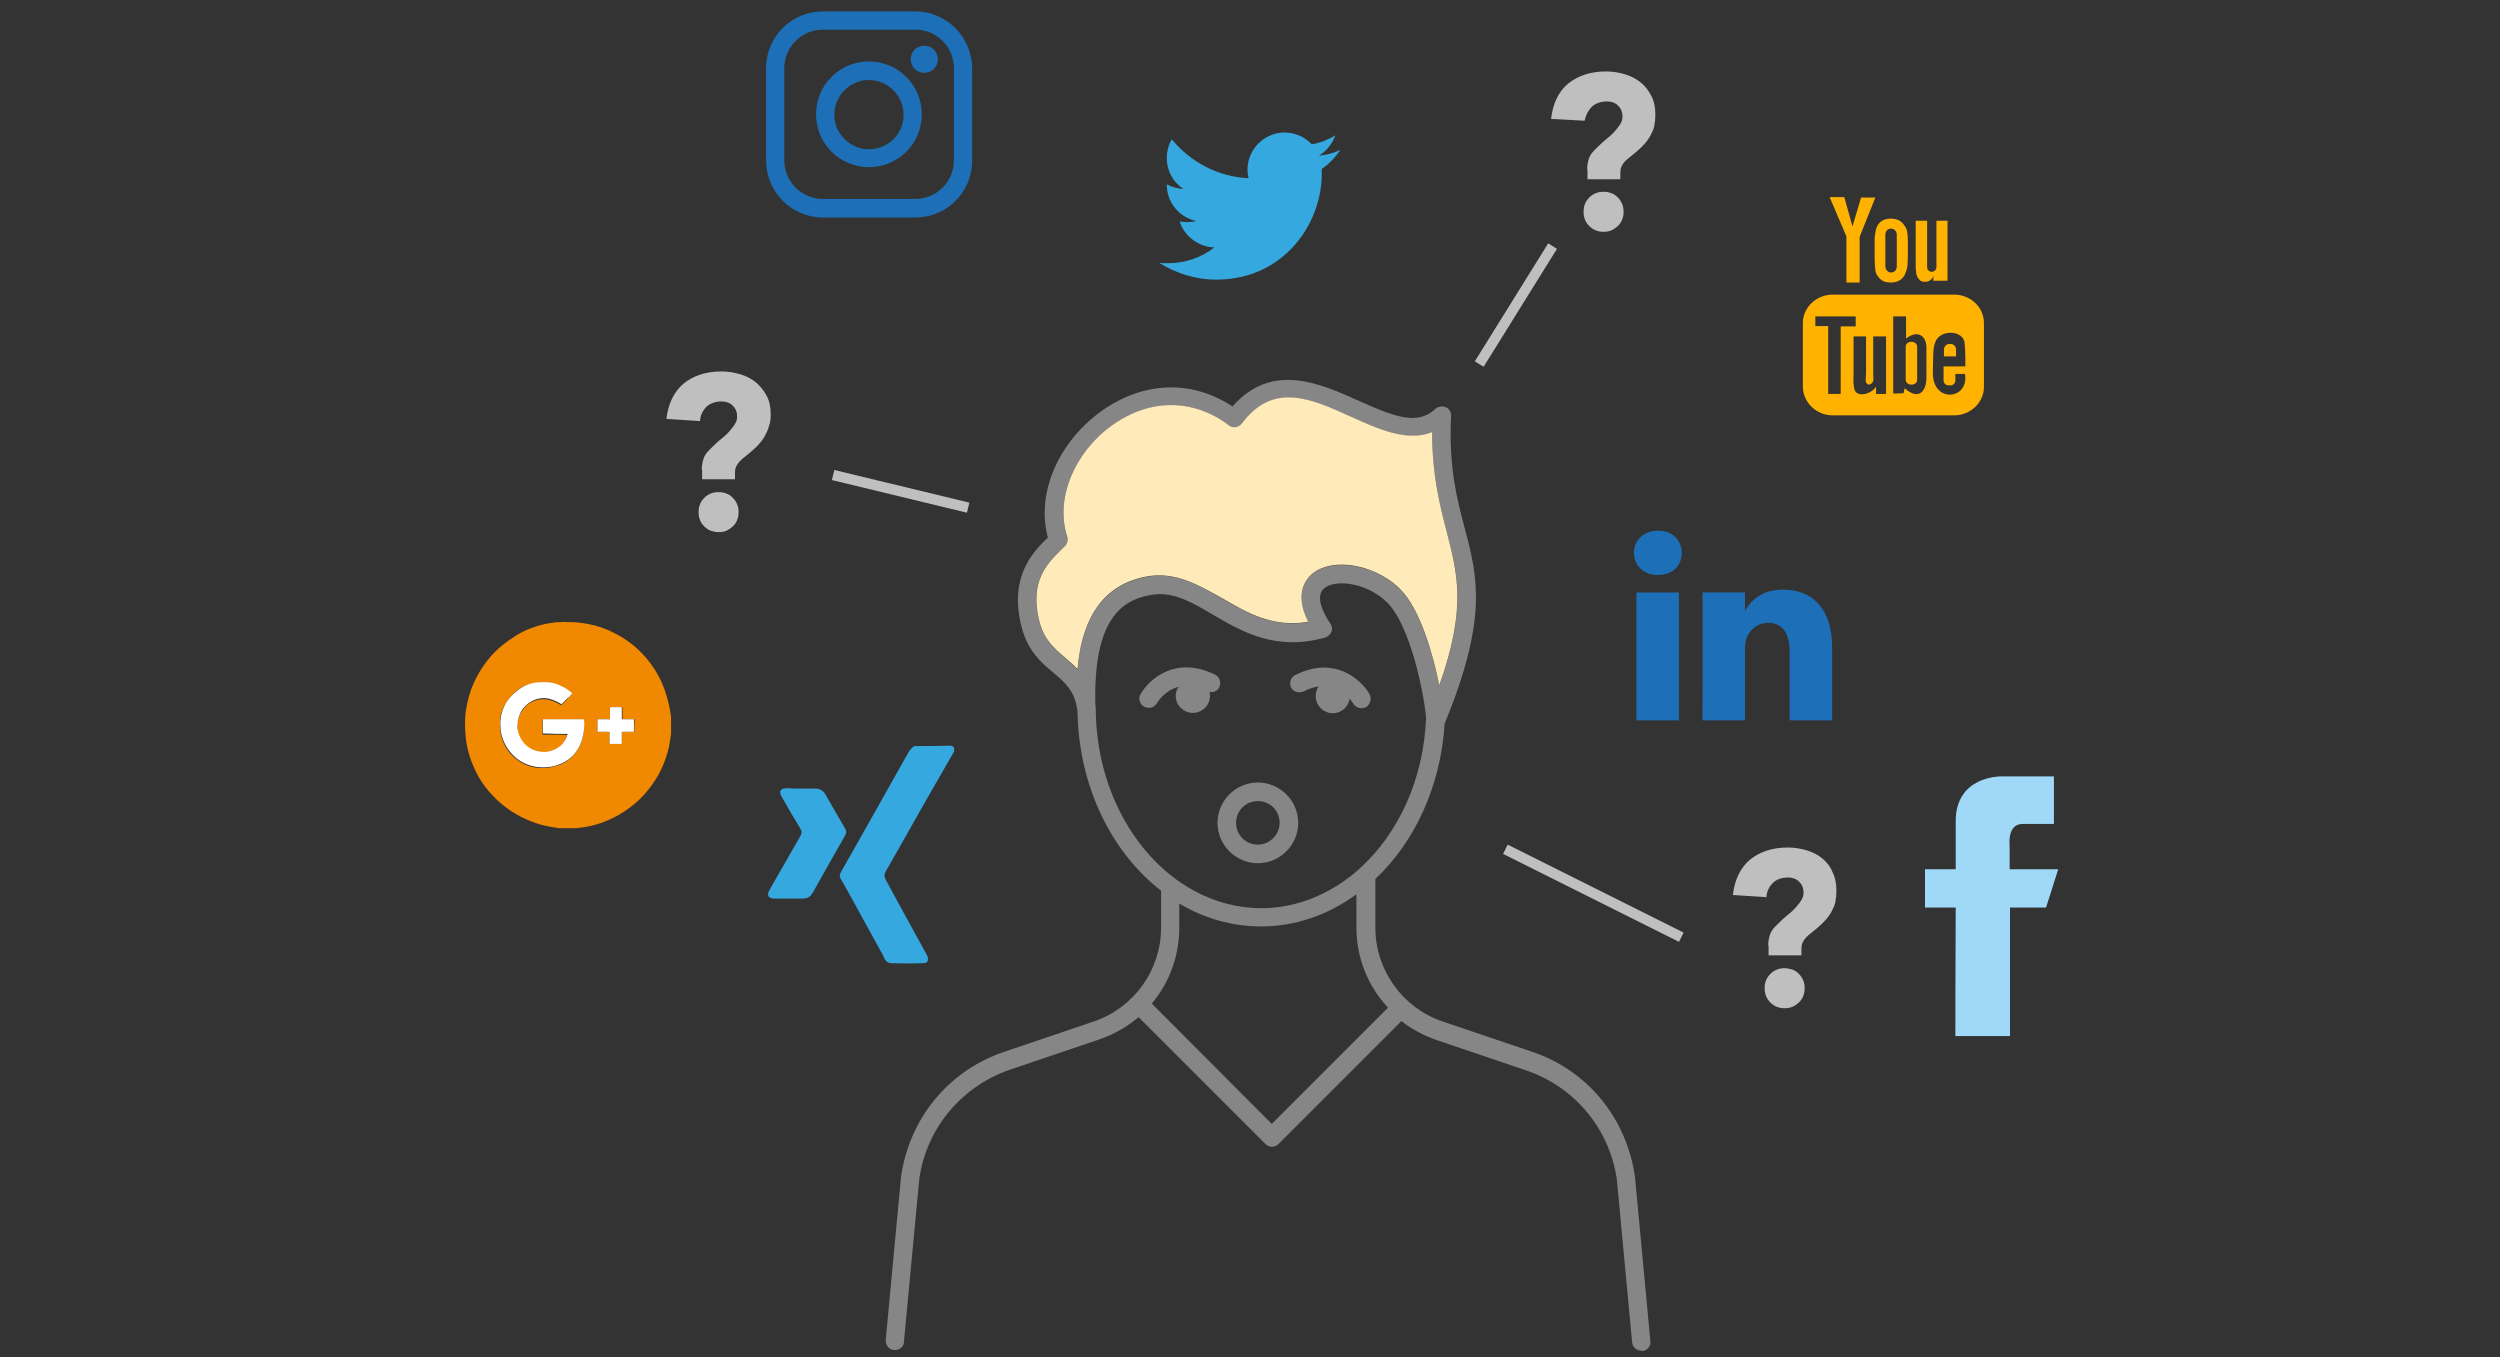 <?xml version="1.0" encoding="utf-8"?>
<!-- Generator: Adobe Illustrator 21.1.0, SVG Export Plug-In . SVG Version: 6.00 Build 0)  -->
<svg version="1.1" baseProfile="basic" id="Ebene_1"
	 xmlns="http://www.w3.org/2000/svg" xmlns:xlink="http://www.w3.org/1999/xlink" x="0px" y="0px" viewBox="0 0 700 380"
	 xml:space="preserve">
<rect x="0" y="0" width="700" height="380" fill="#333333" stroke="none"/>
<style type="text/css">
	.st0{fill:none;}
	.st1{fill:#868686;}
	.st2{fill:#FFEAB9;}
	.st3{fill:#1D70B7;}
	.st4{fill:#A0D9F7;}
	.st5{fill:#35A8E0;}
	.st6{fill:#FFB300;}
	.st7{fill:#F08800;}
	.st8{fill:#FFFFFF;}
	.st9{fill:#BFBFBF;}
</style>
<g>
	<path class="st0" d="M373.2,194.5c-0.2,0-0.4,0.2-0.4,0.4c0,0.2,0.2,0.4,0.4,0.4c0.2,0,0.4-0.2,0.4-0.4S373.4,194.5,373.2,194.5z"
		/>
	<path class="st0" d="M170.8,201.4c-0.1,0-0.1,0-0.1,0h-0.1C170.7,201.5,170.7,201.5,170.8,201.4z"/>
	<path class="st0" d="M162.3,208.9c-1.2,2.6-3.2,4.4-5.9,5.3c-1,0.3-2,0.6-3.1,0.7c-3.1,0.3-6-0.5-8.6-2.4c-2.3-1.8-3.8-4.2-4.4-7.2
		c-0.1-0.8-0.2-1.5-0.2-2.3c0,0.8,0.1,1.6,0.2,2.4c0.6,2.9,2.1,5.3,4.4,7.2c2.5,2,5.4,2.7,8.6,2.4c1-0.1,2.1-0.3,3.1-0.7
		c2.7-1,4.7-2.7,5.9-5.3c0.7-1.4,1-2.9,1.2-4.4c0.1-0.5,0.1-1,0.1-1.5c0,0.5,0,0.9-0.1,1.4C163.3,206,163,207.5,162.3,208.9z"/>
	<path class="st0" d="M174.1,205.2c0,1,0,2,0,3c0,0.1,0,0.1-0.1,0.1h0.1c0.1,0,0.1-0.1,0.1-0.1C174.2,207.2,174.2,206.2,174.1,205.2
		c0.1-0.3,0.1-0.3,0.3-0.3h-0.1C174.1,204.9,174.1,204.9,174.1,205.2z"/>
	<path class="st0" d="M157.1,197.3c-0.1,0.1-0.1,0.1-0.2,0c-1-0.6-2.1-1.1-3.2-1.4c-0.8-0.2-1.5-0.3-2.3-0.2c-1.8,0.2-3.4,1-4.6,2.3
		c-1.1,1.2-1.7,2.5-2,4c-0.1,0.3-0.1,0.6-0.1,0.9c0-0.3,0.1-0.5,0.1-0.8c0.3-1.6,1-2.9,2-4c1.2-1.4,2.8-2.1,4.6-2.3
		c0.8-0.1,1.5,0,2.3,0.2c1.2,0.3,2.2,0.8,3.2,1.4c0.1,0.1,0.1,0.1,0.2,0c0.5-0.5,1-1,1.4-1.4c0.2-0.3,0.4-0.5,0.6-0.7
		c-0.2,0.2-0.4,0.4-0.6,0.5C158,196.3,157.6,196.8,157.1,197.3z"/>
	<path class="st0" d="M529.5,76.3c0.9,0,1.6-0.8,1.6-1.7v-8.9c0-1-0.7-1.7-1.6-1.7s-1.6,0.8-1.6,1.7v8.9
		C527.9,75.6,528.6,76.3,529.5,76.3z"/>
	<path class="st0" d="M177.5,201.4C177.5,201.4,177.4,201.4,177.5,201.4c0.1,0,0.1,0.1,0.1,0.2c0,1,0,2.1,0,3.1
		c0,0.1-0.1,0.2-0.2,0.2h0.1c0.1,0,0.2,0,0.2-0.2c0-1,0-2.1,0-3.1C177.6,201.5,177.6,201.5,177.5,201.4z"/>
	<path class="st0" d="M174.2,198.2c0,1,0,2.1,0,3.1c0,0.1,0,0.1,0,0.1h0.1c0-0.1,0-0.1,0-0.1C174.3,200.3,174.3,199.3,174.2,198.2
		c0.1-0.1,0.1-0.2-0.1-0.2H174C174.2,198,174.2,198.1,174.2,198.2z"/>
	<path class="st0" d="M550.3,104.7h-2.7c0,0.1,0,0.2,0,0.3v1.5c0,0.8-0.7,1.4-1.4,1.4h-0.5c-0.8,0-1.4-0.6-1.4-1.4v-3.9h6.1v-2.3
		c0-1.6-0.1-3.4-0.2-4.3c-0.4-3-4.7-3.5-6.8-2c-0.7,0.5-1.2,1.1-1.5,2c-0.3,0.9-0.5,2.1-0.5,3.6v5
		C541.5,113,551.6,111.8,550.3,104.7z M544.3,97.9c0-0.9,0.7-1.6,1.6-1.6h0.2c0.9,0,1.6,0.7,1.6,1.6v1.9h-3.4L544.3,97.9L544.3,97.9
		z"/>
	<path class="st0" d="M533.2,108.8c3.8,3.4,6.1,1.1,6.1-3v-8.4c0-3.2-2.4-5.1-5.7-2.5v-6.2h-3.6v21.6l2.9-0.1L533.2,108.8z
		 M533.6,97c0-0.8,0.8-1.3,1.6-1.3c0.8,0,1.5,0.5,1.6,1.2v9.5c0,0.8-0.8,1.3-1.6,1.3c-0.9,0-1.6-0.6-1.6-1.3V97z"/>
	<path class="st0" d="M522.4,94.2h-3.5v10c0,1.5-0.1,2.7,0,3.2c0.1,0.9,0.1,2,0.9,2.6c1.6,1.2,4.7-0.2,5.4-1.8v2.1h2.8V94.2h-3.6
		v10.1c0,1.4,0.1,2.2,0,2.5c-0.3,0.8-1.6,1.6-2.1,0.1c-0.1-0.3,0-1.1,0-2.5V94.2z"/>
	<path class="st0" d="M160,194.2C160,194.3,160,194.3,160,194.2C160,194.2,160,194.2,160,194.2z"/>
	<path class="st0" d="M158.9,205.5c-0.1,0-0.1,0-0.2,0c-1.7,0-3.4,0-5.2-0.1c-0.4,0-0.9,0-1.3,0c-0.1,0-0.2-0.1-0.2-0.2
		c0-1.2,0-2.5,0-3.6l0,0c0,1.2,0,2.5,0,3.8c0,0.1,0.1,0.2,0.2,0.2c0.4,0,0.9,0,1.3,0c1.7,0,3.4,0,5.2,0.1c0.1,0,0.1,0,0.2,0l0,0
		C158.9,205.7,158.9,205.6,158.9,205.5z"/>
	<path class="st0" d="M243.3,41.8c5.4,0,9.8-4.4,9.7-9.7c0-5.3-4.4-9.7-9.7-9.7s-9.7,4.4-9.7,9.7S238,41.8,243.3,41.8z"/>
	<path class="st0" d="M230.4,55.7h25.9c6,0,10.8-4.9,10.8-10.8V19.1c0-6-4.9-10.8-10.8-10.8h-25.9c-6,0-10.8,4.9-10.8,10.8v25.8
		C219.6,50.9,224.5,55.7,230.4,55.7z M256.1,13.9c0.7-0.7,1.7-1.1,2.7-1.1c1,0,2,0.4,2.7,1.1s1.1,1.7,1.1,2.7c0,1-0.4,2-1.1,2.7
		c-0.7,0.7-1.7,1.1-2.7,1.1c-1,0-2-0.4-2.7-1.1c-0.7-0.7-1.1-1.7-1.1-2.7C255,15.6,255.5,14.6,256.1,13.9z M243.3,17.2
		c8.2,0,14.8,6.7,14.8,14.8c0,8.2-6.6,14.8-14.8,14.8c-8.2,0-14.8-6.6-14.8-14.8S235.1,17.2,243.3,17.2z"/>
	<path class="st0" d="M488.6,171.1V171C488.6,171.1,488.5,171.1,488.6,171.1L488.6,171.1z"/>
	<path class="st0" d="M334,194.5c-0.2,0-0.4,0.2-0.4,0.4c0,0.2,0.2,0.4,0.4,0.4s0.4-0.2,0.4-0.4S334.3,194.5,334,194.5z"/>
	<path class="st0" d="M352.2,224.3c-3.4,0-6.1,2.7-6.1,6.1c0,3.4,2.7,6.1,6.1,6.1c3.4,0,6.1-2.7,6.1-6.1
		C358.3,227,355.5,224.3,352.2,224.3z"/>
	<path class="st0" d="M380.6,243.2c0.1-0.1,0.2-0.2,0.3-0.3c10.7-9.7,17.7-24.8,18.5-42c-0.5-5.7-4.3-25.7-10.9-32.4
		c-5.3-5.3-14.3-6.7-17.6-4c-2.9,2.4,0.2,7.7,1.7,9.9c0.5,0.7,0.5,1.6,0.3,2.3c-0.3,0.8-1,1.4-1.7,1.6c-13.9,3.9-23.3-1.6-31.5-6.4
		c-6.2-3.6-11.5-6.8-17.9-5.4c-7.4,1.5-15.7,6.4-15,30.5c0.1,0.3,0.1,0.5,0.1,0.9c0,30.9,20.8,56.1,46.3,56.1
		C363.4,254.2,372.9,250.1,380.6,243.2z M362.6,188.9c10.9-5.5,18.4,1.2,20.8,5.4c0.7,1.2,0.3,2.8-1,3.6c-0.5,0.2-0.9,0.3-1.3,0.3
		c-0.9,0-1.8-0.5-2.3-1.3c-0.1-0.2-0.5-0.8-1-1.4c-0.3,2.3-2.3,4.1-4.7,4.1c-2.6,0-4.8-2.1-4.8-4.8c0-1,0.3-1.9,0.8-2.7
		c-1.3,0.2-2.7,0.6-4.2,1.4c-1.3,0.6-2.9,0.1-3.5-1.2C360.9,191.1,361.3,189.5,362.6,188.9z M338.8,194.9c0,2.7-2.2,4.8-4.8,4.8
		s-4.8-2.1-4.8-4.8c0-0.9,0.3-1.8,0.8-2.5c-3.9,1-5.9,4.3-6,4.5c-0.5,0.9-1.4,1.4-2.3,1.4c-0.4,0-0.9-0.1-1.3-0.3
		c-1.2-0.7-1.7-2.3-1-3.6c2.4-4.2,9.9-10.8,20.8-5.4c1.3,0.6,1.8,2.2,1.2,3.5c-0.5,1-1.6,1.6-2.7,1.4
		C338.8,194.1,338.8,194.5,338.8,194.9z M340.9,230.4c0-6.2,5.1-11.3,11.3-11.3c6.2,0,11.3,5.1,11.3,11.3c0,6.2-5.1,11.3-11.3,11.3
		C346,241.7,340.9,236.6,340.9,230.4z"/>
	<path class="st0" d="M379.9,250.4c-7.8,5.7-17,9-26.7,9c-8.2,0-16-2.3-22.9-6.4v6.8c0,7.9-2.9,15.5-7.7,21.3l33.7,33.7l32.4-32.4
		c0.1-0.1,0.1-0.1,0.2-0.1c-5.5-6-8.8-13.9-8.8-22.4V250.4z"/>
	<polygon class="st0" points="511.8,110.3 515.3,110.3 515.3,91.4 519.6,91.4 519.6,88.6 508.3,88.6 508.3,91.3 511.8,91.3 	"/>
	<path class="st1" d="M429,294.5l-25.1-8.5c-11.2-3.8-18.8-14.4-18.8-26.3v-13.6c11-10.3,18.3-25.9,19.4-43.5
		c12.2-29.6,9.2-41.2,5.6-54.8c-2.1-7.9-4.5-17-3.8-31.3c0.1-1-0.5-2.1-1.5-2.5c-1-0.4-2.1-0.2-2.9,0.5c-5,4.7-11.5,2.2-21.5-2.3
		c-10.9-4.9-24.3-10.9-35.3,1.6c-11.4-7.5-24.9-7.1-36.7,1.3c-12.2,8.8-18.3,23.1-15,35.4c-4.2,4.1-10.9,10.9-7.4,24.9
		c1.7,6.8,5.5,10.1,9,13c3.3,2.8,5.9,5.1,6.6,10.2c0,0.2,0.1,0.3,0.1,0.5c0.3,21,9.5,39.5,23.4,50.3v10.3c0,11.9-7.5,22.4-18.8,26.3
		l-25.1,8.5c-15.5,5.2-26.5,18.5-28.9,34.9l-4.3,45.8c-0.1,1.4,0.9,2.7,2.3,2.8c0.1,0,0.2,0,0.3,0c1.4,0,2.5-1,2.5-2.3l4.3-45.6
		c2-14.2,11.8-25.9,25.4-30.6l25.1-8.5c4.1-1.4,7.8-3.6,10.9-6.2l35.5,35.5c0.5,0.5,1.2,0.8,1.8,0.8c0.7,0,1.4-0.3,1.9-0.8
		l34.1-34.1c0.1-0.1,0.2-0.2,0.3-0.3c2.9,2.3,6.2,4,9.8,5.3l25.1,8.5c13.6,4.6,23.3,16.3,25.4,30.4l4.3,45.8
		c0.1,1.3,1.3,2.3,2.6,2.3c0.1,0,0.1,0,0.2,0.1c1.4-0.1,2.5-1.4,2.3-2.8l-4.3-45.9C455.5,313.1,444.5,299.7,429,294.5z M298.3,184.3
		c-3.1-2.6-6-5.1-7.3-10.3c-2.9-11.3,2.1-16.1,6.2-20c0.4-0.3,0.7-0.6,1-1c0.7-0.7,1-1.7,0.6-2.7c-3.4-10.4,1.9-23.5,12.7-31.2
		c10.6-7.5,22.8-7.5,32.6,0.1c0.5,0.4,1.2,0.5,1.9,0.5c0.7-0.1,1.3-0.5,1.7-1c8.8-11.8,19.4-7,30.6-1.9c7.8,3.5,15.7,7.1,22.7,4.3
		c0,12.3,2.2,20.6,4.1,28c3.1,11.7,5.6,21.2-2.1,42.9c-1.8-9-5.4-21.3-11-27c-4.4-4.4-10.8-6.8-16.3-6.8c-3.1,0-6.1,0.8-8.2,2.5
		c-1.8,1.5-5.2,5.6-1.2,13.5c-10,1.6-17.2-2.6-24.1-6.6c-6.6-3.8-13.3-7.7-21.6-6c-13.7,2.8-17.9,14.4-18.9,26
		C300.6,186.3,299.4,185.2,298.3,184.3z M306.8,198.1c0-0.3-0.1-0.6-0.1-0.9c-0.6-24.1,7.7-29.1,15-30.5c6.4-1.4,11.8,1.8,17.9,5.4
		c8.2,4.8,17.6,10.3,31.5,6.4c0.8-0.3,1.4-0.9,1.7-1.6c0.3-0.8,0.2-1.6-0.3-2.3c-1.5-2.2-4.6-7.5-1.7-9.9c3.3-2.7,12.2-1.4,17.6,4
		c6.7,6.6,10.5,26.6,10.9,32.4c-0.7,17.2-7.8,32.3-18.5,42c-0.1,0.1-0.3,0.2-0.3,0.3c-7.7,6.8-17.2,10.9-27.4,10.9
		C327.6,254.2,306.8,229,306.8,198.1z M388.5,282.3l-32.4,32.4L322.5,281c4.9-5.8,7.7-13.3,7.7-21.3V253c6.9,4.1,14.7,6.4,22.9,6.4
		c9.8,0,18.9-3.3,26.7-9v9.3c0,8.6,3.3,16.5,8.8,22.4C388.6,282.2,388.6,282.2,388.5,282.3z"/>
	<path class="st2" d="M320.6,161.5c8.3-1.7,15,2.3,21.6,6c6.9,4,14.1,8.3,24.1,6.6c-4-7.9-0.6-12,1.2-13.5c2.1-1.7,5.1-2.5,8.2-2.5
		c5.5,0,12,2.5,16.3,6.8c5.6,5.6,9.2,18,11,27c7.7-21.7,5.1-31.2,2.1-42.9c-1.9-7.4-4.1-15.7-4.1-28c-7,2.8-14.9-0.8-22.7-4.3
		c-11.2-5.1-21.8-9.9-30.6,1.9c-0.4,0.5-1,0.9-1.7,1c-0.7,0.1-1.4-0.1-1.9-0.5c-9.9-7.5-22-7.6-32.6-0.1
		c-10.8,7.7-16.1,20.8-12.7,31.2c0.3,1,0.1,2-0.6,2.7c-0.3,0.3-0.6,0.6-1,1c-4,3.9-9,8.8-6.2,20c1.3,5.2,4.2,7.7,7.3,10.3
		c1.2,1,2.3,2,3.4,3.2C302.7,175.9,306.9,164.3,320.6,161.5z"/>
	<path class="st3" d="M230.4,60.9h25.9c8.8,0,15.9-7.1,15.9-15.9V19.1c-0.1-8.8-7.2-15.9-15.9-15.9h-25.9c-8.8,0-15.9,7.1-15.9,15.9
		v25.8C214.5,53.7,221.6,60.9,230.4,60.9z M219.6,19.1c0-6,4.9-10.8,10.8-10.8h25.9c6,0,10.8,4.9,10.8,10.8v25.8
		c0,6-4.9,10.8-10.8,10.8h-25.9c-6,0-10.8-4.9-10.8-10.8V19.1z"/>
	<path class="st3" d="M243.3,46.8c8.2,0,14.8-6.6,14.8-14.8c0-8.1-6.6-14.8-14.8-14.8c-8.2,0-14.8,6.6-14.8,14.8
		S235.1,46.8,243.3,46.8z M243.3,22.4c5.3,0,9.7,4.4,9.7,9.7c0.1,5.3-4.3,9.7-9.7,9.7c-5.3,0-9.7-4.4-9.7-9.7S238,22.4,243.3,22.4z"
		/>
	<path class="st3" d="M258.8,20.4c1,0,2-0.4,2.7-1.1c0.7-0.7,1.1-1.6,1.1-2.7c0-1-0.4-2-1.1-2.7c-0.7-0.7-1.6-1.1-2.7-1.1
		c-1,0-2,0.4-2.7,1.1c-0.7,0.7-1.1,1.6-1.1,2.7c0,1,0.4,2,1.1,2.7C256.8,20,257.8,20.4,258.8,20.4z"/>
	<path class="st4" d="M562.7,243.4v-6.5c0,0-0.8-6.2,3.6-6.2h8.8v-13.3h-15c0,0-12.5-0.1-12.5,12.5c0,2.7,0,7.6,0,13.5h-8.6v10.7
		h8.6c-0.1,17-0.1,36-0.1,36h15.3v-36h10.1l3.4-10.7H562.7z"/>
	<path class="st3" d="M488.6,201.7v-20c0-1,0.1-2.1,0.4-2.9c0.8-2.2,2.8-4.4,6.1-4.4c4.3,0,6,3.3,6,8.1v19.2H513v-20.5
		c0-11-5.8-16.1-13.7-16.1c-6.4,0-9.2,3.4-10.7,5.9v0.1h-0.1c0-0.1,0.1-0.1,0.1-0.1v-5.1h-11.9c0.1,3.4,0,35.8,0,35.8L488.6,201.7
		L488.6,201.7z"/>
	<rect x="458.2" y="165.9" class="st3" width="11.9" height="35.8"/>
	<path class="st3" d="M457.5,154.8c0,3.4,2.6,6.2,6.6,6.2h0.1c4.2,0,6.7-2.7,6.7-6.2c-0.1-3.5-2.5-6.2-6.6-6.2
		S457.5,151.3,457.5,154.8z"/>
	<path class="st5" d="M324.6,73.6c4.6,2.9,10.1,4.7,15.9,4.7c19.2,0,29.6-15.9,29.6-29.6v-1.4c2.1-1.4,3.8-3.3,5.2-5.3
		c-1.8,0.8-3.9,1.4-6,1.6c2.1-1.3,3.8-3.4,4.6-5.7c-2,1.2-4.2,2.1-6.6,2.5c-1.9-2-4.6-3.3-7.6-3.3c-5.7,0-10.4,4.7-10.4,10.4
		c0,0.8,0.1,1.6,0.3,2.4c-8.7-0.4-16.3-4.6-21.5-10.9c-0.9,1.5-1.4,3.4-1.4,5.3c0,3.6,1.8,6.8,4.7,8.6c-1.7-0.1-3.3-0.5-4.7-1.3v0.1
		c0,5.1,3.6,9.2,8.3,10.2c-0.9,0.2-1.8,0.3-2.7,0.3c-0.7,0-1.3-0.1-2-0.2c1.3,4.1,5.2,7.1,9.7,7.3c-3.6,2.8-8.1,4.4-12.9,4.4
		C326.3,73.7,325.4,73.7,324.6,73.6z"/>
	<path class="st6" d="M536.8,77.4c0.2,0.4,0.5,0.8,0.8,1.1c0.4,0.3,0.9,0.4,1.4,0.4c0.5,0,1-0.1,1.4-0.4c0.4-0.3,0.8-0.7,1-1.3
		l-0.1,1.4h4V61.8h-3.1v13c0,0.7-0.6,1.3-1.3,1.3s-1.3-0.5-1.3-1.3v-13h-3.2v11.3c0,1.4,0,2.4,0.1,2.9
		C536.5,76.5,536.6,76.9,536.8,77.4z"/>
	<path class="st6" d="M524.9,68v4.4c0,1.4,0.1,2.5,0.2,3.3c0.1,0.7,0.4,1.3,0.8,1.8s0.8,0.9,1.4,1.2s1.4,0.4,2.3,0.4
		c0.8,0,1.5-0.2,2.1-0.5s1.1-0.8,1.5-1.4c0.3-0.6,0.6-1.3,0.8-2.1c0.1-0.8,0.2-1.8,0.2-3.4v-4.2c0-1.2-0.1-2.1-0.2-2.7
		c-0.1-0.5-0.4-1.2-0.8-1.7c-0.3-0.5-0.8-1-1.5-1.4c-0.6-0.3-1.4-0.5-2.3-0.5c-1.1,0-2,0.3-2.7,0.8s-1.2,1.3-1.4,2.2
		S524.8,66.4,524.9,68L524.9,68z M527.9,65.7c0-1,0.7-1.7,1.6-1.7s1.6,0.8,1.6,1.7v8.9c0,1-0.7,1.7-1.6,1.7s-1.6-0.8-1.6-1.7V65.7z"
		/>
	<path class="st6" d="M547.7,97.9c0-0.9-0.7-1.6-1.6-1.6h-0.2c-0.9,0-1.6,0.7-1.6,1.6v1.9h3.4L547.7,97.9z"/>
	<path class="st6" d="M535.2,107.7c0.8,0,1.6-0.5,1.6-1.3v-9.5c-0.1-0.7-0.8-1.2-1.6-1.2c-0.8,0-1.6,0.5-1.6,1.3v9.4
		C533.6,107.1,534.3,107.7,535.2,107.7z"/>
	<polygon class="st6" points="517,79.1 520.7,79.1 520.7,66.3 525.1,55.3 521.1,55.3 518.7,63.4 516.4,55.2 512.3,55.2 517,66.2 	
		"/>
	<path class="st6" d="M513.1,116.3h34.1c4.5,0,8.3-3.6,8.3-7.9v-18c0-4.4-3.8-7.9-8.3-7.9h-34.1c-4.5,0-8.3,3.6-8.3,7.9v18
		C504.9,112.7,508.6,116.3,513.1,116.3z M541.3,99.6c0-1.5,0.2-2.7,0.5-3.6c0.3-0.9,0.8-1.5,1.5-2c2.2-1.5,6.4-1,6.8,2
		c0.1,1,0.2,2.7,0.2,4.3v2.3h-6.1v3.9c0,0.8,0.6,1.4,1.4,1.4h0.5c0.8,0,1.4-0.6,1.4-1.4V105c0-0.1,0-0.3,0-0.3h2.7
		c1.2,7.2-8.9,8.3-9-0.1L541.3,99.6L541.3,99.6z M530.1,88.6h3.6v6.2c3.3-2.6,5.7-0.7,5.7,2.5v8.4c0,4.1-2.3,6.4-6.1,3l-0.3,1.4
		l-2.9,0.1V88.6L530.1,88.6z M522.4,106.8c0.5,1.6,1.8,0.7,2.1-0.1c0.1-0.3,0-1,0-2.5V94.2h3.6v16.1h-2.8v-2.1
		c-0.8,1.6-3.8,2.9-5.4,1.8c-0.8-0.6-0.8-1.7-0.9-2.6c-0.1-0.5,0-1.7,0-3.2v-10h3.5v10.2C522.4,105.7,522.4,106.6,522.4,106.8z
		 M508.3,88.6h11.3v2.8h-4.2v18.9h-3.5v-19h-3.6V88.6z"/>
	<path class="st5" d="M249.6,269.7c2.9,0.1,6,0.1,8.9,0c1.2,0,1.6-0.8,1.2-1.9c-0.1-0.3-0.3-0.7-0.5-1c-3.8-6.8-7.5-13.7-11.2-20.5
		c-0.4-0.8-0.5-1.4,0-2.3c3.7-6.4,7.3-12.9,11-19.4c2.7-4.7,5.4-9.4,8.1-14.1c0.3-1.4-0.2-1.8-1.7-1.7c-3.1,0.1-6.2,0.1-9.4,0.1
		c-0.6,0.4-1.2,1-1.6,1.7c-6.3,11.3-12.7,22.5-19,33.7c-0.4,0.7-0.3,1.2,0,1.8c0.9,1.4,1.6,2.9,2.5,4.4c3.1,5.7,6.3,11.4,9.4,17.1
		C247.7,268.7,248.3,269.7,249.6,269.7z"/>
	<path class="st5" d="M236.8,232.3c-1.9-3.3-3.8-6.6-5.7-9.9c-0.7-1.1-1.6-1.6-2.8-1.6c-1.3,0-2.7,0-4,0s-2.6,0-3.8-0.1
		c-0.8,0-1.4,0.1-1.7,0.4c-0.5,0.3-0.5,1.1,0.2,2.2c1.6,2.9,3.3,5.8,5.1,8.7c0.5,0.8,0.4,1.3,0,2.1c-2.9,5-5.7,10-8.6,15
		c-0.9,1.6-0.4,2.5,1.4,2.5c2.6,0,5.2,0,7.8,0c0.5,0,1-0.1,1.3-0.2c0.7-0.2,1.2-0.8,1.6-1.5c3-5.3,6-10.7,9.1-16.1
		C237,233.2,237,232.8,236.8,232.3z"/>
	<path class="st7" d="M187,196.2c-0.9-3.8-2.5-7.3-4.9-10.5c-2.7-3.6-5.9-6.3-9.8-8.3c-2.4-1.3-5-2.2-7.7-2.7c-1-0.2-2-0.3-2.9-0.4
		c-0.7-0.1-1.4-0.1-2.1-0.1c0,0-0.1,0-0.1,0c-0.4,0-0.8,0-1.1,0c-0.1,0-0.1,0-0.1-0.1c-0.8,0.1-1.4,0.1-2.2,0.1
		c-1.2,0.1-2.3,0.3-3.4,0.5c-3.1,0.7-6,1.8-8.6,3.5c-2.5,1.6-4.8,3.4-6.7,5.6c-2.9,3.4-5.1,7.3-6.2,11.6c-0.3,1.2-0.6,2.5-0.8,3.8
		c-0.1,1-0.2,2.1-0.2,3.1c0,0.1,0,0.1,0,0.2c0,0.3,0,0.7,0,1c0,0.1,0,0.1,0,0.2c0.1,0.9,0.1,1.8,0.2,2.7c0.3,3.1,1.2,6.1,2.5,8.9
		c1.2,2.7,2.9,5.2,5,7.4c2.6,2.8,5.7,5,9.2,6.6c1.9,0.9,4,1.6,6,2c1,0.2,2,0.4,3,0.5c0.1,0,0.3,0.1,0.4,0.1c1.7,0,3.4,0,5,0
		c0.1,0,0.3-0.1,0.4-0.1c3.5-0.3,6.8-1.3,10-2.9c4.3-2.2,7.9-5.2,10.7-9.2c2.3-3.2,3.8-6.7,4.7-10.5c0.2-1,0.3-2,0.5-3
		c0-0.2,0.1-0.5,0.1-0.7c0-1.7,0-3.4,0-5c0-0.1-0.1-0.3-0.1-0.4C187.6,198.8,187.4,197.5,187,196.2z M163.4,204.6
		c-0.1,1.6-0.5,3-1.2,4.4c-1.2,2.6-3.2,4.3-5.9,5.3c-1,0.3-2.1,0.6-3.1,0.7c-3.1,0.3-6-0.4-8.6-2.4c-2.3-1.8-3.8-4.2-4.4-7.2
		c-0.1-0.8-0.2-1.6-0.2-2.4c0-0.3,0-0.5,0-0.9c0.1-2.5,1-4.7,2.7-6.7c1.6-2,3.6-3.4,6.1-4c0.8-0.2,1.6-0.3,2.5-0.3
		c0.3,0,0.5,0,0.8,0c1.9-0.1,3.7,0.4,5.4,1.3c0.9,0.4,1.6,1,2.4,1.6c0,0.1,0,0.1,0.1,0.2l0.1,0.1c-0.3,0.3-0.6,0.7-0.9,1
		c-0.2,0.2-0.4,0.5-0.6,0.7c-0.5,0.5-1,1-1.4,1.4c-0.1,0.1-0.1,0.1-0.2,0c-1-0.6-2.1-1.2-3.2-1.4c-0.8-0.2-1.5-0.3-2.3-0.2
		c-1.8,0.2-3.4,0.9-4.6,2.3c-1,1.2-1.7,2.5-2,4c-0.1,0.3-0.1,0.5-0.1,0.8c0,0.9,0.1,1.7,0.3,2.6c0.3,0.9,0.7,1.7,1.3,2.5
		c1.2,1.4,2.7,2.3,4.4,2.6c0.7,0.1,1.4,0.2,2.2,0.1c0.6-0.1,1.2-0.2,1.8-0.5c0.9-0.3,1.6-0.8,2.3-1.4c0.8-0.9,1.4-1.8,1.7-3
		c-0.1,0-0.1,0-0.2,0c-1.8-0.1-3.5-0.1-5.2-0.1c-0.4,0-0.9,0-1.3,0c-0.1,0-0.2-0.1-0.2-0.2c0-1.2,0-2.5,0-3.8l0,0c0-0.1,0-0.1,0-0.1
		c0-0.1,0.1-0.1,0.1-0.1c3,0,6,0,9,0c0.7,0,1.4,0,2.1,0c0.2,0,0.2,0,0.2,0.2c0.1,0.5,0.1,1,0.1,1.5
		C163.5,203.6,163.5,204.1,163.4,204.6z M177.6,204.7c0,0.2-0.1,0.2-0.2,0.2h-0.1c-1,0-1.9,0-2.9,0c-0.3,0-0.3,0-0.3,0.3
		c0,1,0,2,0,3c0,0.1,0,0.1-0.1,0.1H174c-1,0-2.1,0-3.1,0h-0.1c-0.1,0-0.1-0.1-0.1-0.1c0-1,0-2.1,0-3.1c0-0.1-0.1-0.2-0.2-0.2
		c-1,0-1.9,0-2.9,0h-0.1c-0.2,0-0.2,0-0.2-0.2c0-1,0-2.1,0-3.1c0-0.1,0.1-0.2,0.2-0.2h0.1c1,0,2,0,3,0h0.1c0,0,0.1,0,0.1,0
		c0-0.1,0-0.1,0-0.2c0-1,0-2,0-3c0-0.1,0.1-0.2,0.2-0.2h0.1c1,0,2,0,3,0h0.1c0.1,0,0.1,0.1,0.1,0.2c0,1,0,2.1,0,3.1
		c0,0.1,0,0.1,0,0.1h0.1c0,0,0,0,0.1,0c1,0,2,0,3,0h0.1c0.1,0.1,0.1,0.1,0.1,0.2C177.6,202.7,177.6,203.7,177.6,204.7z"/>
	<path class="st8" d="M163.2,201.4c-0.7,0-1.4,0-2.1,0c-3,0-6,0-9,0c-0.1,0-0.1,0-0.1,0.1c0,0.1,0,0.1,0,0.1c0,1.2,0,2.5,0,3.6
		c0,0.1,0.1,0.2,0.2,0.2c0.4,0,0.9,0,1.3,0c1.8,0.1,3.5,0.1,5.2,0.1c0.1,0,0.1,0,0.2,0c0,0.1,0,0.1,0,0.1l0,0
		c-0.3,1.2-0.9,2.1-1.7,3c-0.7,0.6-1.4,1.1-2.3,1.4c-0.6,0.3-1.2,0.4-1.8,0.5c-0.8,0.1-1.5,0-2.2-0.1c-1.8-0.3-3.3-1.2-4.4-2.6
		c-0.6-0.8-1-1.6-1.3-2.5c-0.3-0.9-0.4-1.7-0.3-2.6c0-0.3,0.1-0.6,0.1-0.9c0.3-1.5,0.9-2.9,2-4c1.2-1.3,2.8-2.1,4.6-2.3
		c0.8-0.1,1.5,0,2.3,0.2c1.2,0.3,2.2,0.8,3.2,1.4c0.1,0.1,0.1,0.1,0.2,0c0.5-0.5,1-1,1.4-1.4c0.2-0.2,0.4-0.4,0.6-0.5
		c0.3-0.3,0.6-0.7,0.9-1c-0.1-0.1-0.1-0.1-0.1-0.1s-0.1-0.1-0.1-0.2c-0.8-0.6-1.5-1.2-2.4-1.6c-1.7-0.9-3.5-1.4-5.4-1.3
		c-0.3,0-0.5,0-0.8,0c-0.8,0-1.6,0.1-2.5,0.3c-2.5,0.7-4.4,2.1-6.1,4s-2.5,4.2-2.7,6.7c0,0.3,0,0.5,0,0.9c0,0.8,0.1,1.5,0.2,2.3
		c0.6,2.9,2.1,5.3,4.4,7.2c2.5,1.9,5.4,2.7,8.6,2.4c1.1-0.1,2.1-0.3,3.1-0.7c2.7-1,4.7-2.7,5.9-5.3c0.7-1.4,1-2.9,1.2-4.4
		c0-0.5,0.1-0.9,0.1-1.4s0-1-0.1-1.5C163.4,201.4,163.4,201.4,163.2,201.4z"/>
	<path class="st8" d="M177.5,204.7c0-1,0-2.1,0-3.1c0-0.1,0-0.2-0.1-0.2c-1,0-2,0-3,0h-0.1c0,0,0,0-0.1,0h-0.1c0-0.1,0-0.1,0-0.1
		c0-1,0-2.1,0-3.1c0-0.1,0-0.2-0.1-0.2c-1,0-2,0-3,0H171c-0.1,0-0.2,0.1-0.2,0.2c0,1,0,2,0,3c0,0.1,0,0.1,0,0.2
		c-0.1,0.1-0.1,0.1-0.2,0c-1,0-2,0-3,0h-0.1c-0.1,0-0.2,0.1-0.2,0.2c0,1,0,2.1,0,3.1c0,0.2,0,0.2,0.2,0.2h0.1c1,0,2,0,2.9,0
		c0.1,0,0.2,0.1,0.2,0.2c0,1,0,2.1,0,3.1c0,0.1,0,0.1,0.1,0.1h0.1c1,0,2.1,0,3.1,0c0.1,0,0.1,0,0.1-0.1c0-1,0-2,0-3
		c0-0.3,0-0.3,0.3-0.3h0.1c1,0,1.9,0,2.9,0C177.5,204.9,177.5,204.9,177.5,204.7z"/>
	<path class="st1" d="M341.4,192.4c0.6-1.3,0.1-2.9-1.2-3.5c-10.9-5.4-18.4,1.2-20.8,5.4c-0.8,1.2-0.3,2.9,1,3.6
		c0.4,0.2,0.9,0.3,1.3,0.3c0.9,0,1.8-0.5,2.3-1.4c0.1-0.2,2.1-3.5,6-4.5c-0.5,0.8-0.8,1.6-0.8,2.5c0,2.7,2.2,4.8,4.8,4.8
		c2.6,0,4.8-2.1,4.8-4.8c0-0.3-0.1-0.8-0.1-1.1C339.8,194,341,193.4,341.4,192.4z"/>
	<path class="st1" d="M365,193.6c1.6-0.8,2.9-1.2,4.2-1.4c-0.5,0.8-0.8,1.7-0.8,2.7c0,2.7,2.2,4.8,4.8,4.8c2.4,0,4.4-1.8,4.7-4.1
		c0.5,0.7,0.9,1.2,1,1.4c0.5,0.8,1.4,1.3,2.3,1.3c0.4,0,0.8-0.1,1.3-0.3c1.2-0.8,1.6-2.3,1-3.6c-2.4-4.2-9.9-10.9-20.8-5.4
		c-1.3,0.6-1.8,2.2-1.2,3.5C362.1,193.7,363.7,194.2,365,193.6z"/>
	<path class="st1" d="M363.5,230.4c0-6.2-5.1-11.3-11.3-11.3c-6.2,0-11.3,5.1-11.3,11.3c0,6.2,5.1,11.3,11.3,11.3
		C358.4,241.7,363.5,236.6,363.5,230.4z M352.2,236.5c-3.4,0-6.1-2.7-6.1-6.1c0-3.4,2.7-6.1,6.1-6.1c3.4,0,6.1,2.7,6.1,6.1
		C358.3,233.7,355.5,236.5,352.2,236.5z"/>
	<path class="st9" d="M453,55.3c-0.5-0.5-1.1-1-1.8-1.2c-0.7-0.3-1.4-0.4-2.2-0.4c-0.8,0-1.5,0.1-2.2,0.4c-0.8,0.3-1.4,0.8-1.8,1.2
		c-0.5,0.5-1,1.2-1.2,1.8c-0.3,0.7-0.4,1.4-0.4,2.2c0,0.8,0.1,1.5,0.4,2.2c0.3,0.8,0.8,1.4,1.2,1.8c0.5,0.5,1.2,1,1.8,1.2
		c0.7,0.3,1.4,0.4,2.2,0.4c0.8,0,1.5-0.1,2.2-0.4c0.7-0.3,1.3-0.8,1.8-1.2c0.5-0.5,1-1.2,1.2-1.8c0.3-0.7,0.4-1.4,0.4-2.2
		c0-0.8-0.1-1.5-0.4-2.2C453.9,56.4,453.5,55.8,453,55.3z"/>
	<path class="st9" d="M445.6,30c1-1,2.5-1.6,4.4-1.6c1.2,0,2.3,0.4,3.1,1.2c0.8,0.8,1.2,1.8,1.2,3.1c0,0.7-0.2,1.4-0.6,2
		c-0.4,0.7-1,1.4-1.6,2.1c-0.7,0.8-1.5,1.5-2.5,2.3c-1,0.8-2,1.8-3.1,2.9c-0.8,0.8-1.3,1.5-1.6,2.4c-0.3,0.9-0.5,1.9-0.5,3.1h0.1
		v2.7h9.2v-1.8c0-0.8,0.1-1.4,0.5-2.1c0.3-0.7,1-1.4,1.9-2.1c1.4-1.1,2.7-2.2,3.6-3.1c1-1,1.7-1.9,2.3-2.9c0.5-1,1-1.9,1.2-2.9
		c0.2-1,0.3-2.1,0.3-3.2c0-1.9-0.3-3.7-1.1-5.2c-0.8-1.5-1.7-2.8-3-3.8c-1.2-1-2.7-1.8-4.4-2.3c-1.7-0.5-3.4-0.8-5.3-0.8
		c-4.3,0-7.9,1.2-10.6,3.4s-4.3,5.6-4.8,9.9l9.4,0.5C444,32.3,444.6,31.1,445.6,30z"/>
	<path class="st9" d="M503.7,272.7c-0.5-0.5-1.1-1-1.8-1.2s-1.4-0.4-2.2-0.4c-0.8,0-1.5,0.1-2.2,0.4c-0.8,0.3-1.4,0.8-1.8,1.2
		c-0.5,0.5-1,1.2-1.2,1.8c-0.3,0.7-0.4,1.4-0.4,2.2c0,0.8,0.1,1.5,0.4,2.2c0.3,0.8,0.8,1.4,1.2,1.8c0.5,0.5,1.2,1,1.8,1.2
		c0.7,0.3,1.4,0.4,2.2,0.4c0.8,0,1.5-0.1,2.2-0.4c0.7-0.3,1.3-0.8,1.8-1.2c0.5-0.5,1-1.2,1.2-1.8c0.3-0.7,0.4-1.4,0.4-2.2
		c0-0.8-0.1-1.5-0.4-2.2C504.6,273.8,504.2,273.2,503.7,272.7z"/>
	<path class="st9" d="M510.3,240.4c-1.2-1-2.7-1.8-4.4-2.3c-1.7-0.5-3.4-0.8-5.3-0.8c-4.3,0-7.9,1.2-10.6,3.4
		c-2.7,2.3-4.3,5.6-4.8,9.9l9.4,0.6c0.1-1.6,0.7-2.8,1.7-3.9c1-1,2.5-1.6,4.4-1.6c1.2,0,2.3,0.4,3.1,1.2c0.8,0.8,1.2,1.8,1.2,3.1
		c0,0.7-0.2,1.4-0.6,2c-0.4,0.7-1,1.4-1.6,2.1c-0.7,0.8-1.5,1.5-2.5,2.3c-1,0.8-2,1.8-3.1,2.9c-0.8,0.8-1.3,1.5-1.6,2.4
		c-0.3,0.9-0.5,1.9-0.5,3.1h0.1v2.7h9.2v-1.8c0-0.8,0.1-1.4,0.5-2.1s1-1.4,1.9-2.1c1.4-1.1,2.7-2.2,3.6-3.1c1-1,1.7-1.9,2.3-2.9
		c0.5-1,1-1.9,1.2-2.9c0.2-1,0.3-2.1,0.3-3.2c0-1.9-0.3-3.7-1.1-5.2C512.6,242.8,511.6,241.5,510.3,240.4z"/>
	<path class="st9" d="M215.8,116.1c0-1.9-0.3-3.7-1.1-5.2c-0.8-1.5-1.8-2.8-3-3.8s-2.7-1.8-4.4-2.3c-1.7-0.5-3.4-0.8-5.3-0.8
		c-4.3,0-7.9,1.2-10.6,3.4c-2.7,2.3-4.3,5.6-4.8,9.9l9.4,0.6c0.1-1.6,0.7-2.8,1.7-3.9c1-1,2.5-1.6,4.4-1.6c1.2,0,2.3,0.4,3.1,1.2
		c0.8,0.8,1.2,1.8,1.2,3.1c0,0.7-0.2,1.4-0.6,2c-0.4,0.7-1,1.4-1.6,2.1c-0.7,0.8-1.5,1.5-2.5,2.3c-1,0.8-2,1.8-3.1,2.9
		c-0.8,0.8-1.3,1.5-1.6,2.4c-0.3,0.9-0.5,1.9-0.5,3.1h0.1v2.7h9.2v-1.8c0-0.8,0.1-1.4,0.5-2.1s1-1.4,1.9-2.1
		c1.4-1.1,2.7-2.2,3.6-3.1c1-1,1.7-1.9,2.3-2.9c0.5-1,1-1.9,1.2-2.9C215.7,118.4,215.8,117.3,215.8,116.1z"/>
	<path class="st9" d="M205.2,139.4c-0.5-0.5-1.1-1-1.8-1.2c-0.7-0.3-1.4-0.4-2.2-0.4s-1.5,0.1-2.2,0.4c-0.8,0.3-1.3,0.7-1.8,1.2
		c-0.5,0.5-1,1.2-1.2,1.8c-0.3,0.7-0.4,1.4-0.4,2.2c0,0.8,0.1,1.5,0.4,2.2c0.3,0.8,0.7,1.3,1.2,1.8c0.5,0.5,1.2,1,1.8,1.2
		s1.4,0.4,2.2,0.4s1.5-0.1,2.2-0.4c0.7-0.3,1.3-0.8,1.8-1.2c0.5-0.5,1-1.2,1.2-1.8c0.3-0.7,0.4-1.4,0.4-2.2c0-0.8-0.1-1.5-0.4-2.2
		C206.1,140.5,205.7,139.9,205.2,139.4z"/>
	
		<rect x="405.2" y="84.1" transform="matrix(0.528 -0.849 0.849 0.528 127.602 400.782)" class="st9" width="38.9" height="2.9"/>
	
		<rect x="444.9" y="222.4" transform="matrix(0.447 -0.894 0.894 0.447 23.163 537.418)" class="st9" width="2.9" height="55.1"/>
	
		<rect x="250.7" y="118.2" transform="matrix(0.235 -0.972 0.972 0.235 59.124 350.32)" class="st9" width="2.9" height="38.9"/>
</g>
</svg>
